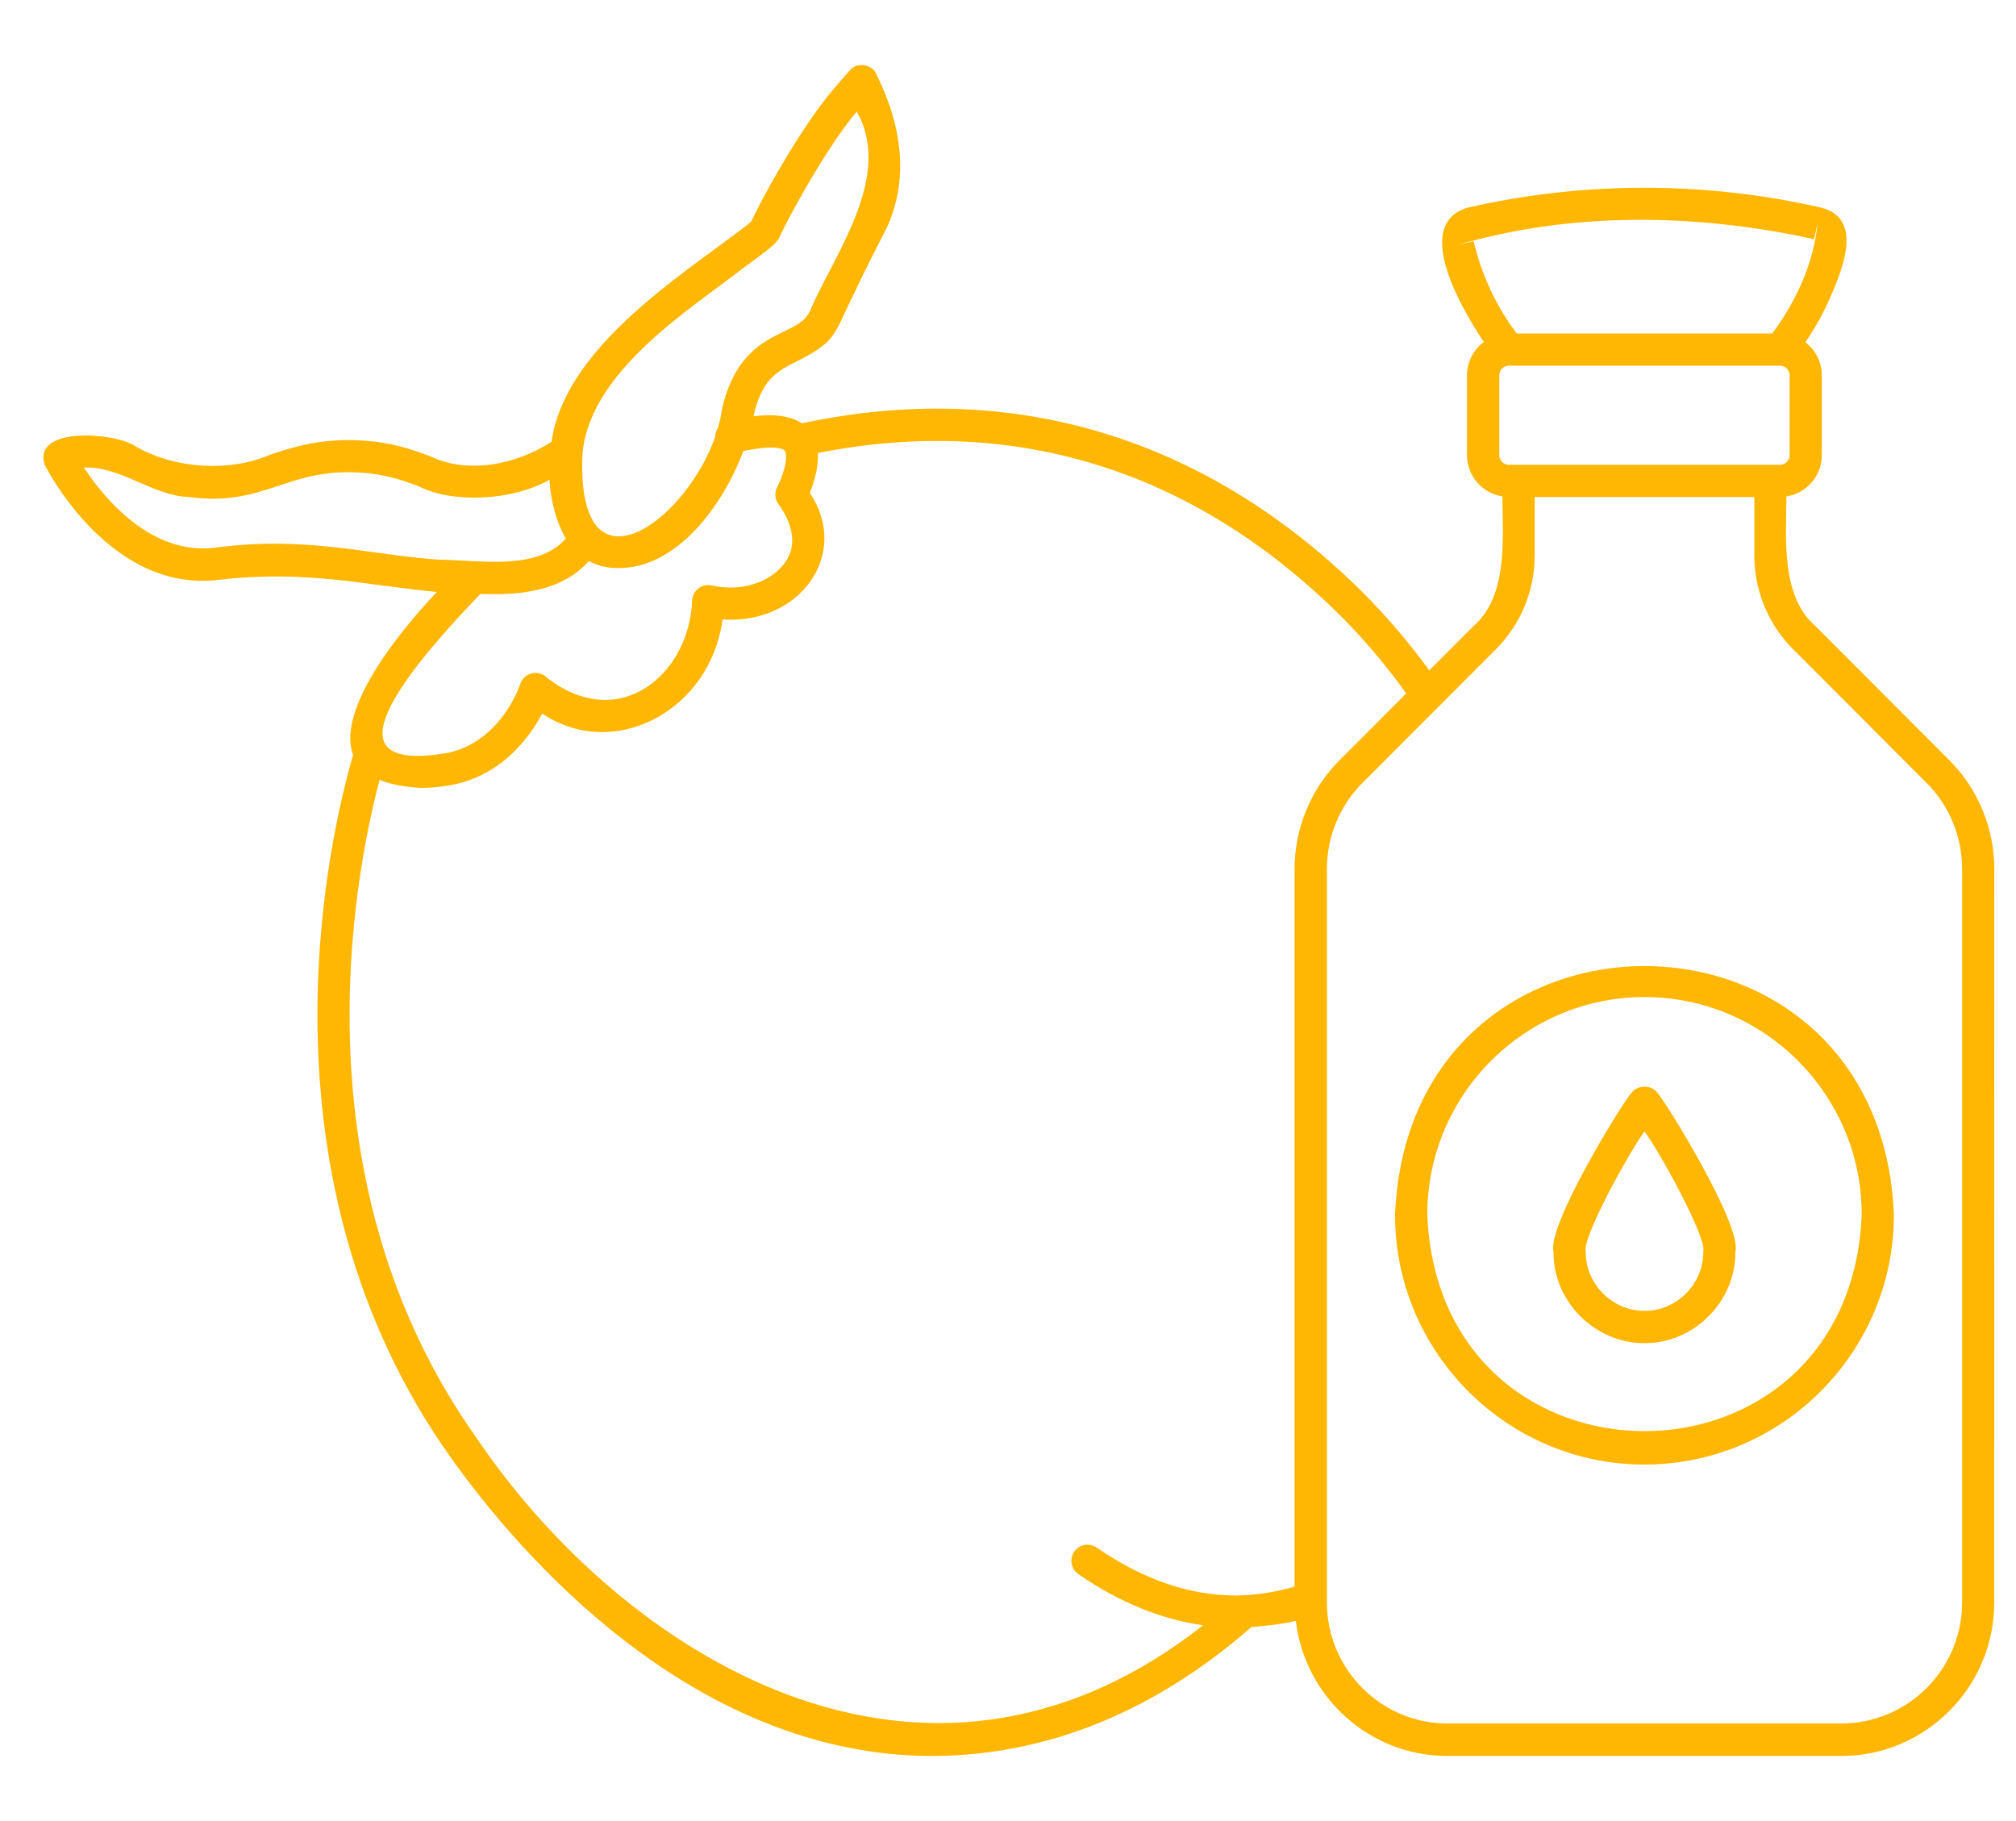 <svg xmlns="http://www.w3.org/2000/svg" fill="none" viewBox="0 0 93 84" height="84" width="93">
<path fill="#FFB703" d="M75.253 50.424C74.962 50.683 71.336 56.523 71.666 57.751C71.638 60.031 73.587 61.972 75.86 61.955C78.136 61.976 80.079 60.027 80.054 57.751C80.384 56.513 76.762 50.708 76.471 50.424C76.197 50.025 75.53 50.025 75.253 50.424ZM78.573 57.751C78.587 59.22 77.334 60.479 75.864 60.465C74.393 60.479 73.136 59.223 73.154 57.751C72.944 57.15 75.178 53.102 75.864 52.191C76.552 53.113 78.775 57.15 78.573 57.751ZM64.354 56.029C64.354 62.385 69.517 67.556 75.859 67.556C82.205 67.556 87.368 62.385 87.368 56.029C86.74 40.742 64.986 40.739 64.354 56.029ZM65.842 56.029C65.842 50.495 70.338 45.992 75.863 45.992C81.388 45.992 85.884 50.495 85.884 56.029C85.333 69.342 66.393 69.346 65.842 56.029ZM89.933 35.076L83.754 28.887C82.166 27.515 82.387 24.922 82.411 22.898C83.331 22.756 84.041 21.962 84.041 20.999V17.31C84.041 16.688 83.743 16.14 83.285 15.788C83.782 15.059 84.205 14.28 84.542 13.458C85.075 12.206 85.888 10.04 83.995 9.574C78.665 8.358 73.062 8.354 67.721 9.574C65.253 10.282 67.17 13.857 68.449 15.774C67.983 16.126 67.674 16.681 67.674 17.31V20.999C67.674 21.959 68.385 22.752 69.305 22.898C69.333 24.915 69.553 27.511 67.966 28.887L65.934 30.922C64.826 29.399 63.58 27.977 62.213 26.693C55.15 20.052 46.477 17.502 36.993 19.526C36.481 19.192 35.729 19.078 34.759 19.202C35.313 16.666 36.67 17.051 38.065 15.855C38.442 15.553 38.722 14.98 38.932 14.515C39.344 13.647 39.962 12.334 40.693 10.926C42.039 8.475 41.602 5.79 40.455 3.489C40.288 2.966 39.542 2.827 39.198 3.247L38.491 4.061C36.918 5.889 35.047 9.336 34.66 10.214C34.479 10.385 33.893 10.812 33.371 11.196C30.725 13.174 26.002 16.353 25.444 20.376C23.74 21.475 21.538 21.866 19.834 21.041C19.02 20.739 18.101 20.397 16.631 20.316C14.766 20.216 13.523 20.621 12.43 20.984C10.647 21.76 8.15 21.663 6.272 20.6C5.356 19.946 1.489 19.643 2.057 21.432C2.181 21.674 5.104 27.386 10.132 26.742C14.173 26.273 16.964 27.016 20.153 27.305C17.795 29.801 15.597 32.967 16.289 34.82C15.203 38.558 11.492 54.204 20.828 67.282C23.864 71.536 31.878 81 43.022 81C48.384 80.975 53.335 78.894 57.731 75.049C58.324 75.007 59.102 74.929 59.777 74.765C60.192 78.272 63.168 81 66.772 81H84.93C88.825 81 91.996 77.824 91.996 73.922L92 40.08C92 38.212 91.247 36.388 89.933 35.075L89.933 35.076ZM67.262 11.292C72.588 9.745 78.305 9.855 83.689 11.033L83.845 10.303C83.671 12.146 82.847 13.906 81.757 15.383H69.967C69.016 14.116 68.341 12.669 67.982 11.125L67.262 11.292ZM69.162 20.998V17.31C69.162 17.072 69.364 16.869 69.602 16.869H82.117C82.355 16.869 82.557 17.072 82.557 17.31V20.998C82.557 21.237 82.355 21.439 82.117 21.439H69.602C69.364 21.439 69.162 21.237 69.162 20.998ZM34.247 12.395C35.554 11.441 35.866 11.203 36.001 10.858C36.172 10.421 37.997 6.971 39.524 5.143C39.542 5.178 39.556 5.214 39.574 5.249C41.19 8.241 38.384 11.89 37.365 14.347C37.109 14.856 36.705 15.023 36.165 15.29C35.192 15.763 33.856 16.41 33.303 18.889C33.264 19.174 33.2 19.462 33.118 19.747C33.033 19.864 32.994 20.003 32.99 20.152C31.932 23.157 28.846 25.907 27.496 24.232C27.45 24.175 27.408 24.114 27.369 24.047C27.351 24.018 27.333 23.99 27.315 23.958C27.269 23.876 27.234 23.791 27.195 23.702C27.177 23.655 27.155 23.613 27.138 23.567C27.134 23.559 27.134 23.549 27.131 23.542C26.921 22.937 26.818 22.087 26.871 20.938C26.871 20.927 26.871 20.917 26.875 20.91V20.892C27.234 17.118 31.836 14.273 34.247 12.395ZM9.943 25.26C6.968 25.64 4.791 22.965 3.871 21.568C5.561 21.489 7.053 22.884 8.729 22.926C12.174 23.389 13.221 21.603 16.549 21.795C17.795 21.866 18.569 22.154 19.319 22.432C20.835 23.214 23.58 23.125 25.348 22.133C25.387 22.798 25.519 23.478 25.75 24.086C25.849 24.36 25.963 24.619 26.101 24.84C25.139 25.942 23.456 25.964 21.893 25.889H21.883C21.311 25.861 20.753 25.821 20.256 25.818C17.028 25.597 14.162 24.701 9.943 25.26ZM22.16 27.397C22.366 27.401 22.565 27.411 22.778 27.408C24.329 27.408 26.048 27.152 27.167 25.878C27.558 26.095 28.012 26.216 28.552 26.202C31.141 26.213 33.292 23.471 34.29 20.806C35.569 20.533 36.094 20.661 36.19 20.785C36.311 20.938 36.318 21.518 35.842 22.489C35.718 22.741 35.75 23.044 35.92 23.268C36.062 23.456 36.758 24.438 36.481 25.405C36.162 26.501 34.628 27.404 32.831 27.006C32.398 26.896 31.936 27.251 31.929 27.703C31.833 29.994 30.384 31.904 28.481 32.238C26.815 32.523 25.445 31.438 25.185 31.217C24.997 31.057 24.741 31 24.503 31.068C24.265 31.135 24.074 31.317 23.999 31.552C23.964 31.658 23.104 34.198 20.658 34.728C15.402 35.631 17.753 31.985 22.16 27.397ZM22.039 66.408C13.612 54.606 16.3 40.564 17.511 35.972C17.998 36.175 18.626 36.303 19.425 36.343C20.001 36.343 20.548 36.271 20.974 36.179C23.211 35.692 24.443 33.988 25.011 32.914C28.307 35.133 32.76 32.807 33.332 28.575C36.915 28.816 39.248 25.544 37.359 22.742C37.643 22.02 37.756 21.404 37.728 20.896C46.574 19.142 54.585 21.568 61.193 27.778C62.553 29.051 63.782 30.467 64.869 31.986L61.786 35.073C60.473 36.385 59.72 38.213 59.72 40.081V73.183C58.828 73.45 57.919 73.581 57.007 73.596C54.876 73.596 52.717 72.852 50.586 71.383C50.245 71.148 49.784 71.237 49.553 71.575C49.322 71.913 49.407 72.376 49.745 72.61C51.637 73.912 53.566 74.698 55.501 74.968C42.479 85.194 28.672 76.171 22.038 66.407L22.039 66.408ZM90.515 73.913C90.515 76.993 88.012 79.5 84.937 79.5H66.776C63.708 79.5 61.211 76.993 61.211 73.913V40.081C61.211 38.605 61.804 37.161 62.841 36.126L69.02 29.937C70.149 28.806 70.796 27.245 70.796 25.651V22.927H80.93V25.651C80.93 27.245 81.58 28.806 82.706 29.937L88.885 36.126C89.922 37.164 90.515 38.605 90.515 40.081L90.515 73.913Z"></path>
</svg>
